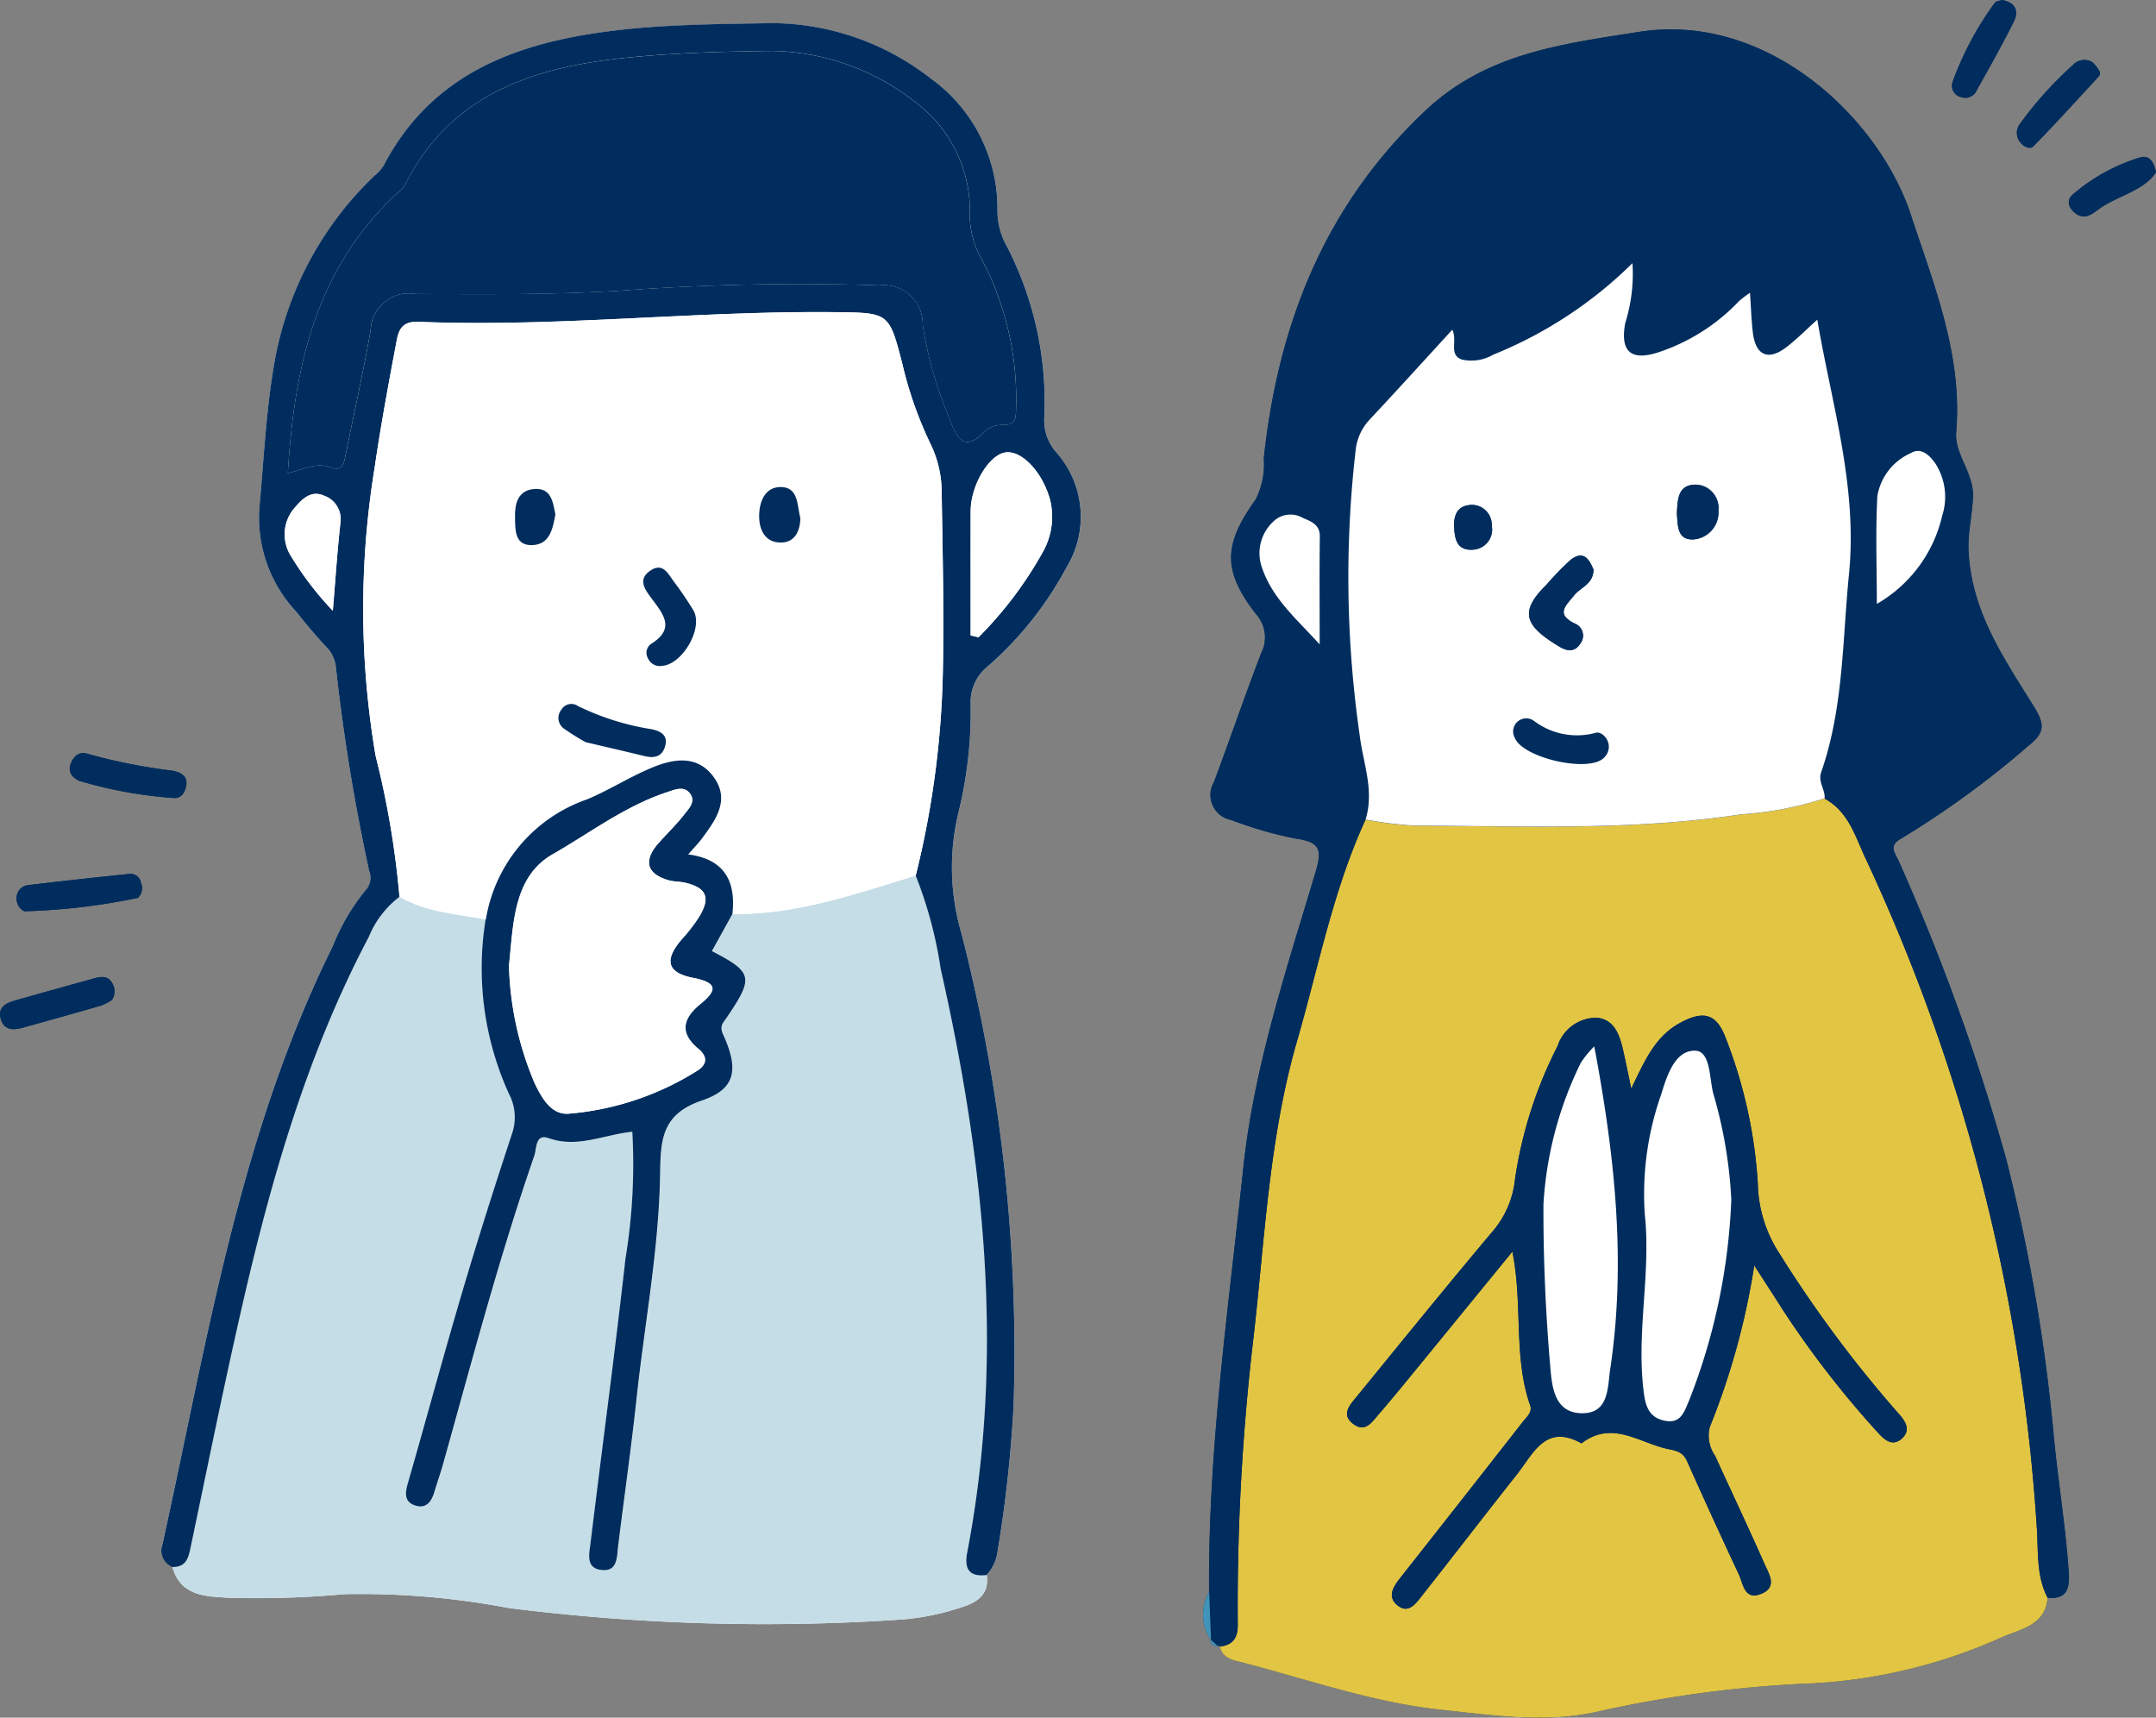 <svg id="グループ_455" data-name="グループ 455" xmlns="http://www.w3.org/2000/svg" xmlns:xlink="http://www.w3.org/1999/xlink" width="119.37" height="95.096" viewBox="0 0 119.37 95.096">
  <rect x="0" y="0" width="119.37" height="95.096" fill="#808080" stroke="none"/>
  <defs>
    <clipPath id="clip-path">
      <rect id="長方形_478" data-name="長方形 478" width="119.37" height="95.096" fill="none"/>
    </clipPath>
  </defs>
  <g id="グループ_454" data-name="グループ 454" clip-path="url(#clip-path)">
    <path id="パス_612" data-name="パス 612" d="M499.007,101.328a.343.343,0,0,0,.4.35l.07-.027.048.058c.153.671.721.745,1.255.883,3.659.948,7.242,2.215,11.031,2.619,2.926.312,5.862.769,8.783.065a66.643,66.643,0,0,1,11.828-1.536,29.277,29.277,0,0,0,10.39-2.543c.977-.442,2.435-.628,2.541-2.2,1.091.112,1.228-.538,1.17-1.407-.175-2.6-.613-5.165-.848-7.749a99.17,99.17,0,0,0-2.629-15.174,119.073,119.073,0,0,0-5.923-16.419c-.2-.479-.634-.866.149-1.294a51.053,51.053,0,0,0,7.017-5.119c.923-.732.914-1.185.3-2.176-1.639-2.645-3.438-5.218-3.611-8.563-.055-1.066.208-2.037.242-3.055.045-1.339-1.03-2.342-.929-3.565.356-4.288-1.226-8.131-2.519-12.062-1.745-5.3-7.915-11.23-15.061-10.1-4.3.682-8.442,1.178-11.826,4.375-5.563,5.257-8.13,11.8-8.927,19.224a4.319,4.319,0,0,1-.464,2.308c-1.787,2.483-1.813,3.943.033,6.32a1.925,1.925,0,0,1,.292,2.154c-.914,2.367-1.728,4.772-2.623,7.148a1.411,1.411,0,0,0,.974,2.105,21.481,21.481,0,0,0,3.583,1.031c1.334.192,1.438.618,1.067,1.861-1.609,5.393-3.407,10.765-4,16.388-.822,7.8-1.952,15.58-1.891,23.452a2.533,2.533,0,0,0,.105,2.68Z" transform="translate(-431.981 -10.55)" fill="#002d5d"/>
    <path id="パス_613" data-name="パス 613" d="M112.664,95.5a2.367,2.367,0,0,0,.61-1.336,72.772,72.772,0,0,0,.881-8.047,92.856,92.856,0,0,0-2.889-26.142,12.933,12.933,0,0,1-.182-6.606,23.349,23.349,0,0,0,.692-6.1,2.527,2.527,0,0,1,.945-2.064,19.377,19.377,0,0,0,4.371-5.488,5.378,5.378,0,0,0-.615-6.416,2.68,2.68,0,0,1-.617-1.913,18.772,18.772,0,0,0-2.053-9.4,4.067,4.067,0,0,1-.542-1.97,8.861,8.861,0,0,0-3.685-7.358,14.411,14.411,0,0,0-8.745-3.071c-2.854.051-5.724.06-8.553.384-5.385.617-10.272,2.256-13.015,7.522a2.481,2.481,0,0,1-.5.544,18.762,18.762,0,0,0-5.517,10.235c-.469,2.635-.6,5.322-.836,7.977a7.616,7.616,0,0,0,2.028,5.929c.531.664,1.071,1.325,1.657,1.94a1.863,1.863,0,0,1,.541,1.176,108.953,108.953,0,0,0,1.836,11.229,1.024,1.024,0,0,1-.209,1.08,11.727,11.727,0,0,0-1.813,3.087C71.268,71.145,69.507,82.576,67.027,93.8a.975.975,0,0,0,.552,1.243c.445,1.638,1.871,1.641,3.115,1.713a53.705,53.705,0,0,0,6.436-.2,43.942,43.942,0,0,1,9.07.768,112.785,112.785,0,0,0,21.817.633,13.859,13.859,0,0,0,3.219-.663c.832-.247,1.6-.691,1.428-1.8" transform="translate(-58.035 -8.301)" fill="#fff"/>
    <path id="パス_614" data-name="パス 614" d="M7.306,364.189a35.436,35.436,0,0,0,6.291-.743.737.737,0,0,0,.17-.818.588.588,0,0,0-.64-.508q-2.809.286-5.613.622a.707.707,0,0,0-.635.717.774.774,0,0,0,.427.73" transform="translate(-5.959 -313.737)" fill="#002d5d"/>
    <path id="パス_615" data-name="パス 615" d="M29.414,313.607a24.119,24.119,0,0,0,5.238.952c.435.03.621-.321.686-.66.116-.6-.362-.781-.8-.857a31.25,31.25,0,0,1-4.65-.926c-.473-.158-.77.135-.929.52-.183.443.025.764.455.971" transform="translate(-25.033 -270.38)" fill="#002d5d"/>
    <path id="パス_616" data-name="パス 616" d="M6.189,406.141a.865.865,0,0,0,.026-.938c-.251-.448-.658-.363-1.057-.251-1.444.4-2.89.8-4.332,1.213-.514.147-.981.389-.777,1.04.2.628.707.6,1.228.458,1.444-.405,2.889-.8,4.329-1.224a3.005,3.005,0,0,0,.582-.3" transform="translate(0 -350.772)" fill="#002d5d"/>
    <path id="パス_617" data-name="パス 617" d="M811.621,0c-.131.049-.323.059-.4.158a17.426,17.426,0,0,0-2.352,4.422.65.65,0,0,0,.5.8.691.691,0,0,0,.862-.407c.7-1.253,1.407-2.5,2.044-3.785.292-.589.075-1.06-.662-1.189" transform="translate(-700.779)" fill="#002d5d"/>
    <path id="パス_618" data-name="パス 618" d="M840.413,25.5a2.042,2.042,0,0,0-.411-.551.857.857,0,0,0-1.1.158A20.441,20.441,0,0,0,836,28.332a.816.816,0,0,0-.045.986c.188.287.574.477.76.287,1.248-1.27,2.442-2.593,3.651-3.9.03-.032.025-.1.05-.2" transform="translate(-724.143 -21.495)" fill="#002d5d"/>
    <path id="パス_619" data-name="パス 619" d="M862.173,65.865c-.125-.675-.442-.957-.877-.828a10.322,10.322,0,0,0-3.721,2.044c-.364.306-.272.708.1,1.019.519.435.948.079,1.331-.2,1.036-.755,2.452-.983,3.167-2.034" transform="translate(-742.803 -56.321)" fill="#002d5d"/>
    <path id="パス_620" data-name="パス 620" d="M551.367,375.09c-.107,1.57-1.565,1.756-2.542,2.2a29.277,29.277,0,0,1-10.39,2.543,66.656,66.656,0,0,0-11.828,1.536c-2.922.7-5.858.246-8.784-.065-3.788-.4-7.372-1.671-11.031-2.619-.533-.138-1.1-.212-1.254-.883.724-.088,1-.484.99-1.219a126.736,126.736,0,0,1,.87-15.884c.632-5.5.861-11.071,2.416-16.436,1.189-4.1,1.987-8.329,3.788-12.244a21.441,21.441,0,0,0,2.666.335c6.044.025,12.1.294,18.109-.622a18.915,18.915,0,0,0,4.634-.887c1.358.727,1.723,2.16,2.313,3.39a102.945,102.945,0,0,1,9.442,36.905c.1,1.316-.048,2.705.6,3.952m-23.051-28.185c-.177-.836-.284-1.373-.4-1.907-.2-.9-.438-1.9-1.494-2.012a2.264,2.264,0,0,0-2.18,1.562,23.731,23.731,0,0,0-2.358,7.364,5.242,5.242,0,0,1-1.251,2.913c-2.545,3.025-5.037,6.1-7.534,9.16-.367.451-.884.99-.133,1.515.642.449,1-.141,1.349-.538.754-.868,1.479-1.763,2.208-2.653,1.695-2.069,3.385-4.141,5.214-6.379.593,2.985.045,5.838.986,8.515.133.378-.2.65-.414.919q-3.374,4.312-6.764,8.612c-.4.505-.77,1.07-.151,1.555.6.469,1-.125,1.339-.55,1.764-2.239,3.5-4.5,5.269-6.734.9-1.142,1.573-2.81,3.56-1.7,1.717-1.319,3.232.006,4.84.323.5.1.8.2,1.009.672q1.4,3.137,2.859,6.25c.249.531.3,1.473,1.252,1.083.914-.375.411-1.113.169-1.661-.884-2-1.825-3.984-2.732-5.979a1.945,1.945,0,0,1-.3-1.575,40.329,40.329,0,0,0,2.468-8.963c.636.988,1.146,1.774,1.65,2.564a53.769,53.769,0,0,0,5.144,6.633c.383.435.845.88,1.388.379.521-.48.164-.986-.232-1.42a67.952,67.952,0,0,1-6.529-8.774,7.355,7.355,0,0,1-1.225-3.953,26.543,26.543,0,0,0-1.769-8c-.519-1.4-1.26-1.564-2.586-.825-1.345.75-1.914,2.087-2.647,3.6" transform="translate(-437.998 -286.642)" fill="#e3c544"/>
    <path id="パス_621" data-name="パス 621" d="M116.515,401.546c.173,1.112-.6,1.556-1.428,1.8a13.858,13.858,0,0,1-3.219.663,112.783,112.783,0,0,1-21.817-.633,43.941,43.941,0,0,0-9.07-.768,53.7,53.7,0,0,1-6.436.2c-1.243-.073-2.669-.076-3.115-1.713.829.02.909-.593,1.036-1.2.849-4.04,1.667-8.087,2.572-12.114,1.671-7.438,3.678-14.77,7.267-21.565a5.323,5.323,0,0,1,1.7-2.225c1.476.869,3.159.951,4.782,1.259a16.784,16.784,0,0,0,1.287,9.651,2.783,2.783,0,0,1,.166,2.239c-.966,2.93-1.9,5.872-2.775,8.831-1.03,3.486-1.976,7-2.982,10.49-.157.546-.205,1.035.4,1.238s.909-.212,1.069-.754c.155-.526.341-1.043.489-1.571,1.6-5.7,3.1-11.432,5.04-17.033.141-.409.042-1.242.8-.975,1.6.563,3.043-.194,4.626-.357a32,32,0,0,1-.378,7.018c-.589,5.262-1.3,10.511-1.937,15.768-.068.56-.275,1.355.566,1.471.951.131.888-.7.967-1.339.338-2.727.728-5.448,1.021-8.18.443-4.124,1.232-8.218,1.3-12.37.031-1.892.059-3.337,2.322-4.1,1.886-.638,2.044-1.74,1.158-3.676-.207-.452.006-.623.2-.9,1.523-2.238,1.461-2.515-.812-3.694l1.135-2.053c3.54.049,6.824-1.123,10.142-2.131a23.322,23.322,0,0,1,1.381,5.156c2.419,10.683,3.56,21.43,1.47,32.319-.173.9.1,1.366,1.078,1.247" transform="translate(-61.886 -314.35)" fill="#c5dde6"/>
    <path id="パス_622" data-name="パス 622" d="M509.728,55.926c-1.8,3.915-2.6,8.14-3.788,12.244-1.555,5.366-1.784,10.932-2.416,16.436a126.72,126.72,0,0,0-.87,15.884c.008.735-.265,1.132-.99,1.219l-.049-.058-.071.027-.4-.35.025.037q-.053-1.34-.105-2.68c-.061-7.872,1.069-15.653,1.891-23.452.593-5.623,2.392-11,4-16.388.371-1.243.267-1.669-1.067-1.861a21.484,21.484,0,0,1-3.583-1.031,1.411,1.411,0,0,1-.974-2.1c.894-2.375,1.708-4.781,2.623-7.148a1.925,1.925,0,0,0-.292-2.154c-1.846-2.377-1.82-3.838-.033-6.32a4.316,4.316,0,0,0,.464-2.308c.8-7.419,3.363-13.966,8.927-19.223,3.384-3.2,7.53-3.694,11.825-4.376,7.146-1.134,13.316,4.792,15.061,10.1,1.293,3.932,2.876,7.774,2.519,12.062-.1,1.223.974,2.227.929,3.565-.034,1.018-.3,1.988-.242,3.055.173,3.345,1.972,5.918,3.611,8.564.615.992.624,1.445-.3,2.176a51.056,51.056,0,0,1-7.017,5.119c-.783.428-.347.815-.149,1.294a119.051,119.051,0,0,1,5.923,16.419,99.142,99.142,0,0,1,2.629,15.174c.235,2.584.673,5.153.848,7.749.059.868-.079,1.519-1.169,1.407-.647-1.247-.5-2.636-.6-3.952a102.94,102.94,0,0,0-9.442-36.905c-.59-1.229-.954-2.663-2.313-3.39.039-.5-.38-.9-.188-1.452,1.24-3.546,1.17-7.275,1.537-10.949.489-4.888-.977-9.486-1.753-14.1-.605.543-1.133,1.082-1.726,1.534-.989.754-1.685.447-1.839-.792-.085-.684-.1-1.376-.163-2.229a6.34,6.34,0,0,0-.6.455,10.837,10.837,0,0,1-4.518,2.855c-1.517.477-2.072-.1-1.788-1.638a9.088,9.088,0,0,0,.4-3.312,23.443,23.443,0,0,1-7.709,5.066,2.409,2.409,0,0,1-1.725.273c-.764-.253-.241-1.026-.54-1.656-1.6,1.749-3.076,3.377-4.578,4.977a2.924,2.924,0,0,0-.777,1.714,61.36,61.36,0,0,0,.22,15.716c.183,1.564.836,3.1.33,4.716m16.047-27.515a10.517,10.517,0,0,0,4.589-3.47c.345-.417.712-.95,1.341-.774.7.2.733.868.79,1.475.062.666.133,1.331.228,2.28.576-.742.962-1.243,1.352-1.741.329-.42.542-1.029,1.243-.9.732.13.665.765.756,1.3.492,2.854.775,5.756,1.988,8.511a2.6,2.6,0,0,1,1.614-.969c1.167.01,1.179-.565,1.187-1.469.038-3.972-1.6-7.49-3.052-11.016a12.123,12.123,0,0,0-12.735-7.715c-1,.074-2,.173-2.985.329a13.224,13.224,0,0,0-5.906,1.952c-6.7,4.8-9.482,11.7-10.556,19.541-.187,1.363.145,2.187,1.7,2.055.424-4.068.424-4.069,3.358-7.157.759-.8,1.566-1.557,2.275-2.4a17.465,17.465,0,0,0,3.15-4.169.747.747,0,0,1,.929-.54.784.784,0,0,1,.57,1.054c-.266,1.25-.56,2.494-.875,3.881a22.292,22.292,0,0,0,7.679-5.414c.364-.365.7-.757,1.28-.52.541.22.447.729.466,1.164a22.568,22.568,0,0,1-.389,4.719m15.854,14.364a10.216,10.216,0,0,1-2.757,2.626,2.629,2.629,0,0,0-1.259,2.2,21.786,21.786,0,0,1-.93,5.281c-.359,1.187.734,1.912,1.312,2.678.428.567,1.182-.2,1.664-.54,1.708-1.216,3.346-2.529,5.041-3.763.619-.451.638-.835.236-1.46a26.335,26.335,0,0,1-3.306-7.023m-36.106,4.191c-.807,2.2-1.531,4.324-2.37,6.4-.341.843-.331,1.292.656,1.485.73.143,1.434.411,2.16.582,2.442.575,2.7.313,2.217-2.078a11.8,11.8,0,0,1-.417-2.809,3.492,3.492,0,0,0-2.247-3.578m32.513-2.981a7.6,7.6,0,0,0,3.619-4.889,3.411,3.411,0,0,0-.373-2.874c-.326-.468-.795-.93-1.367-.585a3.174,3.174,0,0,0-1.85,2.37c-.108,1.961-.03,3.931-.03,5.978m-30.848,2.242c0-2.13-.015-4.056.008-5.982.008-.672-.528-.843-.94-1.022a1.363,1.363,0,0,0-1.666.232,2.383,2.383,0,0,0-.61,2.482c.584,1.764,1.962,2.907,3.207,4.29" transform="translate(-434.123 -10.55)" fill="#002d5d"/>
    <path id="パス_623" data-name="パス 623" d="M112.664,95.5c-.979.119-1.25-.348-1.078-1.247,2.09-10.889.948-21.636-1.47-32.319a23.324,23.324,0,0,0-1.381-5.155,50.817,50.817,0,0,0,1.5-11.2c.065-3.3-.007-6.595-.063-9.89a6.181,6.181,0,0,0-.595-2.761,21.411,21.411,0,0,1-1.588-4.5c-.727-2.8-.731-2.809-3.661-2.841-7.718-.085-15.412.842-23.132.533-1.051-.042-1.122.635-1.243,1.277-.425,2.253-.842,4.51-1.173,6.779a48.538,48.538,0,0,0,.051,15.975,49.03,49.03,0,0,1,1.321,7.8,5.324,5.324,0,0,0-1.7,2.225c-3.589,6.8-5.6,14.127-7.267,21.565-.905,4.027-1.723,8.074-2.572,12.114-.127.6-.207,1.215-1.036,1.2a.975.975,0,0,1-.551-1.243c2.48-11.226,4.241-22.657,9.425-33.114A11.728,11.728,0,0,1,78.264,57.6a1.024,1.024,0,0,0,.209-1.08,108.958,108.958,0,0,1-1.836-11.229,1.865,1.865,0,0,0-.541-1.177c-.587-.614-1.126-1.276-1.657-1.94a7.615,7.615,0,0,1-2.028-5.93c.238-2.656.366-5.343.836-7.977a18.763,18.763,0,0,1,5.517-10.235,2.477,2.477,0,0,0,.5-.544c2.743-5.265,7.63-6.9,13.015-7.522,2.829-.324,5.7-.334,8.553-.384a14.409,14.409,0,0,1,8.745,3.071,8.861,8.861,0,0,1,3.685,7.358,4.069,4.069,0,0,0,.542,1.97,18.772,18.772,0,0,1,2.053,9.4,2.679,2.679,0,0,0,.617,1.913,5.378,5.378,0,0,1,.615,6.416A19.376,19.376,0,0,1,112.72,45.2a2.527,2.527,0,0,0-.945,2.064,23.355,23.355,0,0,1-.692,6.1,12.933,12.933,0,0,0,.182,6.606,92.861,92.861,0,0,1,2.889,26.142,72.739,72.739,0,0,1-.881,8.047,2.366,2.366,0,0,1-.61,1.336m-38.69-61c.837-.188,1.55-.635,2.391-.316.652.248.721-.259.815-.729.458-2.3.98-4.581,1.38-6.887a2.113,2.113,0,0,1,2.459-1.99c3.759.021,7.517.05,11.277-.174a134.747,134.747,0,0,1,14.428-.3,2.146,2.146,0,0,1,2.4,2.19,22.013,22.013,0,0,0,1.473,5.165c.413,1.1.81,1.948,2.02.681a1.46,1.46,0,0,1,.973-.309c.665,0,.7-.386.7-.88a16.561,16.561,0,0,0-1.866-8.233,5,5,0,0,1-.694-2.4,7.523,7.523,0,0,0-2.92-6.287,13.2,13.2,0,0,0-8.027-2.907c-2.7.033-5.42.106-8.108.381-5.1.522-9.715,2.011-12.23,7.066A1.74,1.74,0,0,1,80.03,19c-4.522,4.175-5.705,9.64-6.057,15.493m37.8,8.985.437.105a21.345,21.345,0,0,0,3.557-4.714,3.957,3.957,0,0,0,.41-2.881c-.413-1.54-1.582-2.781-2.487-2.637s-1.911,1.825-1.915,3.256c-.006,2.29,0,4.58,0,6.87M76.46,42.109c.148-1.769.248-3.3.417-4.83a1.38,1.38,0,0,0-.9-1.534c-.667-.3-1.153.116-1.551.582a2.24,2.24,0,0,0-.279,2.767,17.442,17.442,0,0,0,2.309,3.016" transform="translate(-58.035 -8.301)" fill="#002d5d"/>
    <path id="パス_624" data-name="パス 624" d="M7.306,364.188a.775.775,0,0,1-.427-.731.707.707,0,0,1,.635-.717q2.8-.335,5.613-.622a.588.588,0,0,1,.64.508.737.737,0,0,1-.17.818,35.457,35.457,0,0,1-6.291.743" transform="translate(-5.96 -313.736)" fill="#002d5d"/>
    <path id="パス_625" data-name="パス 625" d="M29.414,313.607c-.43-.207-.638-.527-.455-.971.159-.385.456-.678.929-.52a31.25,31.25,0,0,0,4.65.926c.439.076.916.256.8.857-.065.339-.251.69-.686.66a24.119,24.119,0,0,1-5.238-.952" transform="translate(-25.033 -270.38)" fill="#002d5d"/>
    <path id="パス_626" data-name="パス 626" d="M6.189,406.141a3.005,3.005,0,0,1-.582.3c-1.44.419-2.885.819-4.329,1.224-.521.146-1.031.17-1.228-.458-.2-.652.263-.894.777-1.04,1.442-.411,2.888-.81,4.332-1.213.4-.111.805-.2,1.057.251a.865.865,0,0,1-.026.938" transform="translate(0 -350.772)" fill="#002d5d"/>
    <path id="パス_627" data-name="パス 627" d="M811.621,0c.737.128.954.6.662,1.189-.636,1.284-1.347,2.532-2.044,3.785a.691.691,0,0,1-.862.407.65.65,0,0,1-.5-.8A17.426,17.426,0,0,1,811.226.158c.072-.1.264-.108.4-.158" transform="translate(-700.779)" fill="#002d5d"/>
    <path id="パス_628" data-name="パス 628" d="M840.413,25.5c-.025.107-.02.17-.05.2-1.209,1.308-2.4,2.631-3.651,3.9-.186.19-.572,0-.76-.287a.816.816,0,0,1,.045-.986,20.441,20.441,0,0,1,2.906-3.225.857.857,0,0,1,1.1-.158,2.042,2.042,0,0,1,.411.551" transform="translate(-724.143 -21.495)" fill="#002d5d"/>
    <path id="パス_629" data-name="パス 629" d="M862.173,65.865c-.715,1.051-2.131,1.279-3.167,2.034-.382.279-.812.634-1.331.2-.371-.311-.463-.712-.1-1.019a10.322,10.322,0,0,1,3.721-2.044c.435-.129.751.153.877.828" transform="translate(-742.803 -56.321)" fill="#002d5d"/>
    <path id="パス_630" data-name="パス 630" d="M498.926,659.686q.053,1.34.105,2.68a2.533,2.533,0,0,1-.105-2.68" transform="translate(-431.98 -571.551)" fill="#4194b9"/>
    <path id="パス_631" data-name="パス 631" d="M501.686,679.47l.4.349a.342.342,0,0,1-.4-.349" transform="translate(-434.66 -588.692)" fill="#4194b9"/>
    <path id="パス_632" data-name="パス 632" d="M559.628,139.859c.505-1.614-.148-3.152-.33-4.716a61.355,61.355,0,0,1-.22-15.716,2.924,2.924,0,0,1,.777-1.714c1.5-1.6,2.974-3.228,4.578-4.977.3.63-.223,1.4.54,1.656a2.409,2.409,0,0,0,1.725-.273,23.443,23.443,0,0,0,7.709-5.066,9.092,9.092,0,0,1-.4,3.312c-.284,1.535.271,2.115,1.788,1.638a10.837,10.837,0,0,0,4.518-2.855,6.355,6.355,0,0,1,.6-.455c.06.853.078,1.545.163,2.229.155,1.239.85,1.546,1.839.792.594-.452,1.121-.991,1.726-1.534.776,4.616,2.241,9.214,1.753,14.1-.367,3.673-.3,7.4-1.537,10.949-.191.548.227.957.188,1.452a18.911,18.911,0,0,1-4.634.887c-6.006.916-12.065.647-18.109.622a21.421,21.421,0,0,1-2.666-.335m12.619-13.835c-.227-.538-.529-1.108-1.264-.548a16.071,16.071,0,0,0-1.345,1.387c-1.546,1.511-1.173,2.28.708,3.415.421.254.847.336,1.165-.157A.719.719,0,0,0,571.2,129c-1.073-.533-.461-1-.025-1.551.355-.449,1.066-.622,1.075-1.422m4.617-3.11c.056.635,0,1.452.888,1.432a1.5,1.5,0,0,0,1.413-1.6,1.3,1.3,0,0,0-1.221-1.434c-1.046-.018-1.037.848-1.08,1.6m-11.467-.472c-.711.068-.9.6-.863,1.261.036.626.159,1.249.987,1.213a1.118,1.118,0,0,0,1.093-1.336,1.1,1.1,0,0,0-1.217-1.139" transform="translate(-484.023 -94.483)" fill="#fff"/>
    <path id="パス_633" data-name="パス 633" d="M573.958,424.928c.733-1.511,1.3-2.849,2.647-3.6,1.326-.739,2.068-.574,2.586.825a26.542,26.542,0,0,1,1.769,8,7.356,7.356,0,0,0,1.225,3.953,67.971,67.971,0,0,0,6.529,8.774c.4.434.753.94.232,1.42-.543.5-1,.055-1.388-.379a53.764,53.764,0,0,1-5.144-6.633c-.5-.79-1.014-1.576-1.65-2.564a40.323,40.323,0,0,1-2.468,8.963,1.947,1.947,0,0,0,.3,1.575c.907,1.995,1.849,3.974,2.732,5.979.241.548.745,1.286-.169,1.661-.951.39-1-.552-1.252-1.083q-1.459-3.111-2.859-6.25c-.21-.469-.508-.573-1.009-.672-1.607-.316-3.123-1.642-4.84-.323-1.987-1.112-2.659.556-3.56,1.7-1.765,2.238-3.506,4.495-5.27,6.734-.335.425-.739,1.019-1.339.55-.62-.484-.248-1.05.151-1.555q3.393-4.3,6.764-8.612c.211-.269.547-.541.414-.919-.941-2.677-.393-5.53-.986-8.515-1.829,2.238-3.519,4.31-5.214,6.379-.729.89-1.454,1.784-2.208,2.652-.345.4-.707.987-1.349.538-.75-.525-.234-1.064.133-1.515,2.5-3.065,4.989-6.135,7.534-9.16a5.242,5.242,0,0,0,1.251-2.913,23.73,23.73,0,0,1,2.358-7.364,2.264,2.264,0,0,1,2.18-1.562c1.055.112,1.292,1.116,1.494,2.011.121.534.228,1.071.4,1.907m5.539,6.121a25.043,25.043,0,0,0-.993-5.83c-.23-.857-.144-2.382-1.026-2.387-1.1-.006-1.542,1.378-1.868,2.443a16.555,16.555,0,0,0-.9,6.623c.354,3.329-.507,6.644-.039,9.981.119.846.421,1.309,1.189,1.448.868.158,1.051-.555,1.313-1.151a33.931,33.931,0,0,0,2.328-11.128M571.91,422.6a5.336,5.336,0,0,0-.751.919,20.4,20.4,0,0,0-2.064,7.823c-.012,3.051.126,6.085.388,9.115.094,1.079.267,2.4,1.686,2.451,1.569.053,1.47-1.423,1.621-2.428.884-5.9.278-11.733-.881-17.881" transform="translate(-483.64 -364.665)" fill="#002d5d"/>
    <path id="パス_634" data-name="パス 634" d="M152.521,161.679a49.03,49.03,0,0,0-1.321-7.8,48.538,48.538,0,0,1-.051-15.975c.331-2.269.748-4.525,1.173-6.779.121-.642.193-1.319,1.243-1.277,7.72.309,15.415-.619,23.132-.533,2.93.032,2.934.038,3.661,2.841a21.41,21.41,0,0,0,1.588,4.5,6.181,6.181,0,0,1,.595,2.761c.057,3.3.128,6.588.063,9.89a50.815,50.815,0,0,1-1.5,11.2c-3.318,1.007-6.6,2.179-10.142,2.13.2-1.789-.411-3.034-2.448-3.3.337-.389.581-.634.783-.909.754-1.025,1.546-2.114.625-3.377-.9-1.232-2.208-1.015-3.4-.522-1.236.51-2.377,1.248-3.611,1.763a8.486,8.486,0,0,0-5.6,6.647c-1.624-.308-3.307-.39-4.782-1.259M167,148.907c1.156-.019,2.371-2.1,1.786-3.085a19.155,19.155,0,0,0-1.088-1.6c-.311-.422-.6-1.053-1.279-.6-.738.488-.305,1.057.042,1.528.641.868,1.373,1.681-.02,2.541a.607.607,0,0,0-.16.805.717.717,0,0,0,.719.416m-1.681,2.542c-.965.192-2.125.43-3.287.651-.574.109-.917.4-.8,1.012s.608.593,1.053.505a14.35,14.35,0,0,1,4.253-.527.637.637,0,0,0,.75-.561.72.72,0,0,0-.573-.9,12.247,12.247,0,0,0-1.392-.183m9.4-10.7c-.192-.714-.085-1.735-1.078-1.747-.881-.012-1.209.8-1.208,1.618,0,.77.339,1.449,1.183,1.457.775.008,1.08-.609,1.1-1.327m-13.563-.223c-.14-.721-.239-1.5-1.2-1.411-.9.084-1.053.865-1.035,1.556.017.641-.032,1.575.943,1.549s1.145-.924,1.293-1.693" transform="translate(-130.403 -112.034)" fill="#fff"/>
    <path id="パス_635" data-name="パス 635" d="M172.77,323.936a8.485,8.485,0,0,1,5.6-6.647c1.234-.515,2.375-1.253,3.611-1.763,1.195-.493,2.5-.711,3.4.522.922,1.263.129,2.352-.625,3.377-.2.275-.446.52-.783.909,2.037.269,2.645,1.514,2.448,3.3l-1.135,2.053c2.272,1.179,2.335,1.456.812,3.694-.189.278-.4.448-.2.9.886,1.937.728,3.038-1.158,3.676-2.263.766-2.29,2.21-2.322,4.1-.068,4.152-.857,8.247-1.3,12.37-.293,2.732-.683,5.453-1.021,8.18-.079.639-.017,1.47-.967,1.339-.841-.116-.634-.912-.566-1.471.638-5.257,1.347-10.506,1.937-15.768a32,32,0,0,0,.378-7.018c-1.583.163-3.03.92-4.626.357-.757-.267-.657.567-.8.975-1.94,5.6-3.443,11.33-5.041,17.033-.148.528-.334,1.045-.489,1.571-.159.542-.458.957-1.069.754s-.56-.692-.4-1.238c1.006-3.493,1.952-7,2.982-10.49.874-2.959,1.809-5.9,2.775-8.831a2.783,2.783,0,0,0-.166-2.239,16.782,16.782,0,0,1-1.287-9.651m1.287,2.56a17.823,17.823,0,0,0,1.427,6.522c.4.829.93,1.774,1.916,1.671a15.8,15.8,0,0,0,7.1-2.39c.537-.351.552-.776.032-1.207-1.029-.852-.877-1.655.1-2.453.885-.725,1.074-1.182-.378-1.465-1.483-.289-1.61-1.016-.6-2.172a8.994,8.994,0,0,0,.912-1.184c.668-1.081.436-1.634-.773-1.915-.291-.067-.6-.05-.888-.13-1.235-.348-1.433-1.1-.557-2.076.464-.521.97-1.008,1.4-1.557.259-.331.675-.738.317-1.189-.333-.419-.817-.2-1.246-.059-2.318.761-4.268,2.252-6.342,3.44-2.189,1.253-2.174,3.865-2.42,6.166" transform="translate(-145.87 -273.032)" fill="#002d5d"/>
    <path id="パス_636" data-name="パス 636" d="M555.065,39.4a22.564,22.564,0,0,0,.389-4.719c-.019-.434.075-.943-.466-1.163-.583-.237-.917.154-1.28.52a22.3,22.3,0,0,1-7.679,5.414c.315-1.387.609-2.631.875-3.881a.784.784,0,0,0-.57-1.054.746.746,0,0,0-.929.54,17.464,17.464,0,0,1-3.15,4.169c-.709.841-1.516,1.6-2.275,2.4-2.934,3.089-2.934,3.089-3.358,7.158-1.557.132-1.888-.692-1.7-2.055,1.074-7.837,3.855-14.738,10.556-19.541a13.223,13.223,0,0,1,5.906-1.952c.988-.156,1.987-.255,2.985-.329A12.123,12.123,0,0,1,567.1,32.614c1.453,3.526,3.091,7.044,3.052,11.016-.009.9-.021,1.479-1.187,1.468a2.6,2.6,0,0,0-1.614.969c-1.213-2.755-1.5-5.657-1.988-8.511-.091-.531-.024-1.166-.756-1.3-.7-.124-.914.485-1.243.9-.39.5-.776,1-1.352,1.741-.1-.95-.165-1.615-.228-2.28-.057-.607-.088-1.279-.79-1.475-.63-.176-1,.356-1.341.774a10.516,10.516,0,0,1-4.589,3.47" transform="translate(-463.413 -21.534)" fill="#002d5d"/>
    <path id="パス_637" data-name="パス 637" d="M772.146,241.2a26.333,26.333,0,0,0,3.306,7.023c.4.625.383,1.009-.236,1.46-1.7,1.234-3.333,2.548-5.041,3.764-.482.343-1.236,1.107-1.664.54-.578-.765-1.67-1.491-1.312-2.678a21.793,21.793,0,0,0,.93-5.281,2.628,2.628,0,0,1,1.259-2.2,10.216,10.216,0,0,0,2.757-2.626" transform="translate(-664.64 -208.975)" fill="#002d5d"/>
    <path id="パス_638" data-name="パス 638" d="M517.747,272.566a3.492,3.492,0,0,1,2.247,3.578,11.8,11.8,0,0,0,.417,2.809c.487,2.391.225,2.653-2.217,2.078-.726-.171-1.43-.439-2.16-.582-.987-.193-1-.643-.656-1.485.839-2.074,1.563-4.194,2.37-6.4" transform="translate(-446.346 -236.151)" fill="#002d5d"/>
    <path id="パス_639" data-name="パス 639" d="M777.614,195.34c0-2.047-.078-4.018.03-5.978a3.174,3.174,0,0,1,1.85-2.37c.572-.345,1.04.116,1.367.585a3.411,3.411,0,0,1,.373,2.874,7.6,7.6,0,0,1-3.619,4.889" transform="translate(-673.7 -161.906)" fill="#fff"/>
    <path id="パス_640" data-name="パス 640" d="M525.253,220.472c-1.245-1.382-2.623-2.525-3.207-4.29a2.383,2.383,0,0,1,.61-2.482,1.363,1.363,0,0,1,1.666-.232c.412.179.949.35.94,1.022-.023,1.925-.008,3.851-.008,5.982" transform="translate(-452.188 -184.795)" fill="#fff"/>
    <path id="パス_641" data-name="パス 641" d="M119.3,44.475c.352-5.853,1.534-11.318,6.057-15.493a1.738,1.738,0,0,0,.413-.432c2.515-5.055,7.128-6.544,12.23-7.066,2.688-.275,5.4-.348,8.108-.381a13.2,13.2,0,0,1,8.027,2.907,7.523,7.523,0,0,1,2.92,6.287,5,5,0,0,0,.694,2.4,16.562,16.562,0,0,1,1.866,8.233c0,.494-.032.881-.7.88a1.46,1.46,0,0,0-.973.309c-1.21,1.267-1.608.416-2.02-.681a22.012,22.012,0,0,1-1.473-5.165,2.146,2.146,0,0,0-2.4-2.19,134.751,134.751,0,0,0-14.428.3c-3.761.224-7.518.2-11.277.174a2.113,2.113,0,0,0-2.459,1.99c-.4,2.306-.922,4.591-1.38,6.887-.094.47-.163.977-.815.729-.84-.32-1.553.127-2.391.316" transform="translate(-103.363 -18.282)" fill="#002d5d"/>
    <path id="パス_642" data-name="パス 642" d="M402.247,197.56c0-2.29,0-4.58,0-6.87,0-1.432,1-3.111,1.915-3.257s2.074,1.1,2.487,2.637a3.957,3.957,0,0,1-.41,2.881,21.333,21.333,0,0,1-3.557,4.714l-.437-.105" transform="translate(-348.505 -162.382)" fill="#fff"/>
    <path id="パス_643" data-name="パス 643" d="M120.65,211.109a17.441,17.441,0,0,1-2.309-3.016,2.24,2.24,0,0,1,.279-2.767c.4-.466.883-.886,1.551-.582a1.38,1.38,0,0,1,.9,1.534c-.169,1.527-.269,3.061-.417,4.83" transform="translate(-102.225 -177.301)" fill="#fff"/>
    <path id="パス_644" data-name="パス 644" d="M637.193,231.031c-.009.8-.72.972-1.075,1.422-.436.553-1.048,1.018.025,1.551a.718.718,0,0,1,.314,1.125c-.318.493-.744.411-1.165.157-1.88-1.136-2.254-1.9-.708-3.415a16.088,16.088,0,0,1,1.345-1.387c.735-.561,1.036.01,1.264.548" transform="translate(-548.969 -199.49)" fill="#002d5d"/>
    <path id="パス_645" data-name="パス 645" d="M632.095,299.917c-.9.791-4.468-.04-4.9-1.144a.725.725,0,0,1,1.058-.938,3.942,3.942,0,0,0,3.4.671c.277-.1.648.2.737.607a.833.833,0,0,1-.294.8" transform="translate(-543.329 -257.929)" fill="#002d5d"/>
    <path id="パス_646" data-name="パス 646" d="M694.909,202.4c.043-.756.034-1.622,1.08-1.6a1.3,1.3,0,0,1,1.221,1.434,1.5,1.5,0,0,1-1.412,1.6c-.889.02-.832-.8-.888-1.432" transform="translate(-602.068 -173.968)" fill="#002d5d"/>
    <path id="パス_647" data-name="パス 647" d="M603.455,209.266a1.1,1.1,0,0,1,1.217,1.139,1.118,1.118,0,0,1-1.093,1.336c-.828.036-.951-.588-.987-1.213-.039-.664.152-1.193.863-1.261" transform="translate(-522.081 -181.308)" fill="#002d5d"/>
    <path id="パス_648" data-name="パス 648" d="M685.241,443.6a33.926,33.926,0,0,1-2.328,11.128c-.262.6-.445,1.309-1.313,1.151-.767-.14-1.07-.6-1.188-1.449-.468-3.337.393-6.652.039-9.981a16.551,16.551,0,0,1,.9-6.623c.326-1.066.764-2.449,1.868-2.443.882,0,.8,1.529,1.026,2.386a25.046,25.046,0,0,1,.993,5.83" transform="translate(-589.384 -377.215)" fill="#fff"/>
    <path id="パス_649" data-name="パス 649" d="M642.436,433.611c1.159,6.148,1.765,11.983.881,17.881-.15,1-.052,2.48-1.621,2.428-1.419-.048-1.593-1.373-1.686-2.451-.262-3.03-.4-6.064-.388-9.115a20.4,20.4,0,0,1,2.063-7.823,5.336,5.336,0,0,1,.751-.919" transform="translate(-554.167 -375.68)" fill="#fff"/>
    <path id="パス_650" data-name="パス 650" d="M267.553,240.669a.718.718,0,0,1-.719-.416.607.607,0,0,1,.16-.805c1.393-.86.661-1.673.02-2.541-.348-.471-.781-1.041-.042-1.528.683-.452.968.18,1.279.6a19.2,19.2,0,0,1,1.088,1.6c.586.989-.63,3.066-1.786,3.085" transform="translate(-230.953 -203.796)" fill="#002d5d"/>
    <path id="パス_651" data-name="パス 651" d="M232.933,293.845a12.267,12.267,0,0,1-1.191-.743.72.72,0,0,1-.149-1.054.637.637,0,0,1,.916-.2,14.349,14.349,0,0,0,4.088,1.284c.441.1.9.293.749.9s-.584.726-1.152.587c-1.149-.281-2.3-.545-3.261-.771" transform="translate(-200.51 -252.759)" fill="#002d5d"/>
    <path id="パス_652" data-name="パス 652" d="M316.872,203.569c-.022.718-.328,1.335-1.1,1.327-.844-.008-1.181-.687-1.183-1.457,0-.815.327-1.629,1.208-1.617.992.013.886,1.034,1.078,1.747" transform="translate(-272.558 -174.858)" fill="#002d5d"/>
    <path id="パス_653" data-name="パス 653" d="M215.662,204.031c-.148.769-.3,1.666-1.293,1.693s-.927-.908-.943-1.549c-.018-.69.132-1.471,1.035-1.556.962-.09,1.061.69,1.2,1.411" transform="translate(-184.911 -175.544)" fill="#002d5d"/>
    <path id="パス_654" data-name="パス 654" d="M210.978,336.686c.246-2.3.231-4.913,2.42-6.166,2.075-1.188,4.024-2.678,6.342-3.44.429-.141.914-.36,1.246.059.358.451-.058.858-.317,1.189-.428.549-.934,1.036-1.4,1.557-.875.981-.678,1.729.558,2.076.286.08.6.063.888.13,1.209.28,1.441.834.773,1.915a8.994,8.994,0,0,1-.912,1.184c-1.015,1.156-.888,1.883.6,2.172,1.452.283,1.263.741.378,1.465-.975.8-1.127,1.6-.1,2.453.52.431.505.857-.032,1.208a15.8,15.8,0,0,1-7.1,2.39c-.986.1-1.512-.842-1.916-1.671a17.824,17.824,0,0,1-1.427-6.522" transform="translate(-182.791 -283.222)" fill="#fff"/>
  </g>
</svg>
